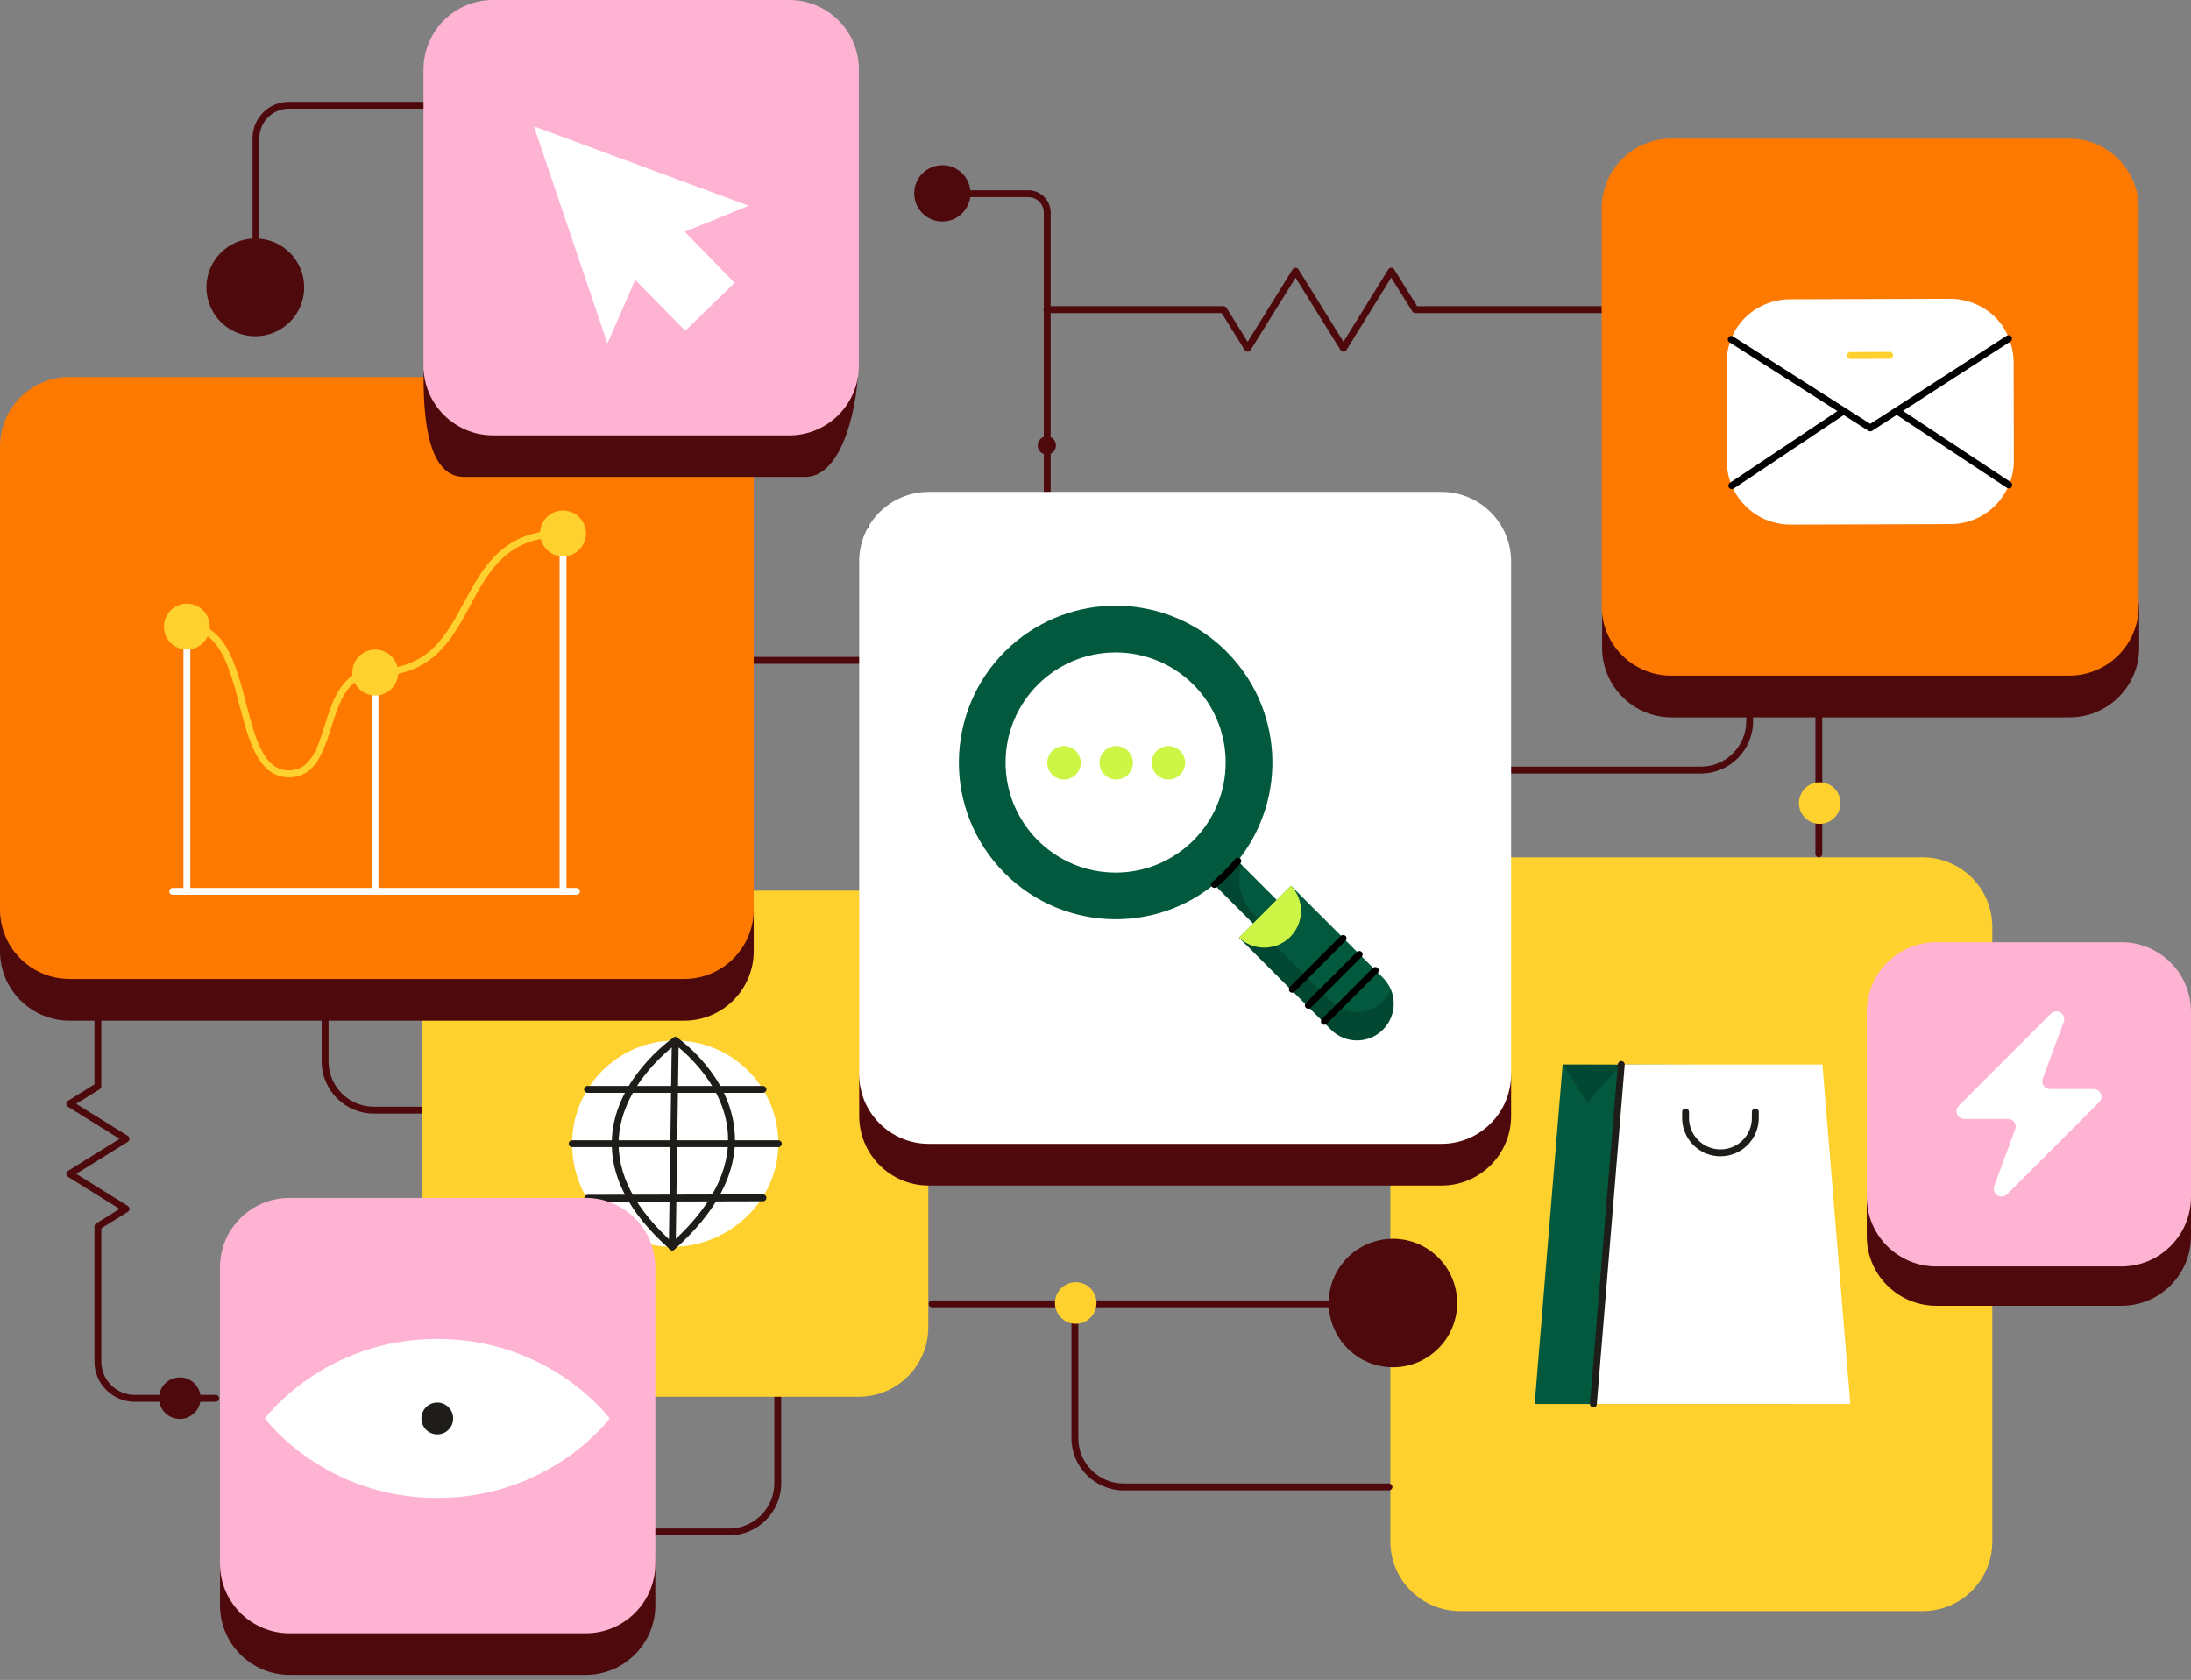 <?xml version="1.0" encoding="utf-8"?>
<svg xmlns="http://www.w3.org/2000/svg" fill="none" height="100%" overflow="visible" preserveAspectRatio="none" style="display: block;" viewBox="0 0 343 263" width="100%">
<rect x="0" y="0" width="343" height="263" fill="#808080" stroke="none"/>
<g clip-path="url(#clip0_0_233)" id="Digital-Ecosystem-Illustration">
<g id="Illustration">
<path d="M217.662 241.34V145.112C217.662 139.116 222.528 134.222 228.55 134.222H301.005C307.001 134.222 311.894 139.089 311.894 145.112V241.34C311.894 247.336 307.028 252.229 301.005 252.229H228.55C222.528 252.202 217.662 247.336 217.662 241.34Z" fill="#FED12E" id="Vector"/>
<g id="Group">
<path d="M284.74 134.222C284.444 134.222 284.202 133.98 284.202 133.685V91.15C284.202 90.854 284.444 90.612 284.74 90.612C285.036 90.612 285.278 90.854 285.278 91.15V133.685C285.278 133.98 285.036 134.222 284.74 134.222Z" fill="#4E090C" id="Vector_2"/>
<path d="M284.874 128.979C286.67 128.979 288.128 127.522 288.128 125.726C288.128 123.93 286.67 122.473 284.874 122.473C283.079 122.473 281.621 123.93 281.621 125.726C281.621 127.522 283.079 128.979 284.874 128.979Z" fill="#FED12E" id="Vector_3"/>
</g>
<g id="Group_2">
<path d="M224.706 204.666H145.905C145.61 204.666 145.368 204.424 145.368 204.129C145.368 203.833 145.61 203.591 145.905 203.591H224.706C225.001 203.591 225.243 203.833 225.243 204.129C225.243 204.424 225.001 204.666 224.706 204.666Z" fill="#4E090C" id="Vector_4"/>
<path d="M218.065 214.05C223.619 214.05 228.12 209.546 228.12 203.994C228.12 198.442 223.619 193.938 218.065 193.938C212.51 193.938 208.01 198.442 208.01 203.994C208.01 209.546 212.513 214.05 218.065 214.05Z" fill="#4E090C" id="Vector_5"/>
</g>
<g id="Group_3">
<path d="M217.447 233.328H175.909C171.403 233.328 167.736 229.66 167.736 225.154V204.129C167.736 203.833 167.978 203.591 168.274 203.591C168.57 203.591 168.811 203.833 168.811 204.129V225.154C168.811 229.069 171.995 232.252 175.909 232.252H217.447C217.742 232.252 217.984 232.494 217.984 232.79C217.984 233.086 217.742 233.328 217.447 233.328Z" fill="#4E090C" id="Vector_6"/>
<path d="M168.408 207.247C170.204 207.247 171.661 205.79 171.661 203.994C171.661 202.198 170.204 200.741 168.408 200.741C166.612 200.741 165.155 202.198 165.155 203.994C165.155 205.79 166.612 207.247 168.408 207.247Z" fill="#FED12E" id="Vector_7"/>
</g>
<path d="M266.27 121.102H224.706C224.41 121.102 224.168 120.86 224.168 120.564C224.168 120.268 224.41 120.026 224.706 120.026H266.27C270.185 120.026 273.368 116.843 273.368 112.928V86.175C273.368 85.88 273.61 85.638 273.905 85.638C274.201 85.638 274.443 85.88 274.443 86.175V112.928C274.443 117.434 270.776 121.102 266.27 121.102Z" fill="#4E090C" id="Vector_8"/>
<path d="M114.127 240.372H72.563C72.267 240.372 72.025 240.13 72.025 239.835C72.025 239.539 72.267 239.297 72.563 239.297H114.127C118.042 239.297 121.225 236.113 121.225 232.199V205.446C121.225 205.15 121.467 204.908 121.763 204.908C122.058 204.908 122.3 205.15 122.3 205.446V232.199C122.3 236.705 118.633 240.372 114.127 240.372Z" fill="#4E090C" id="Vector_9"/>
<path d="M100.066 174.338H58.529C54.023 174.338 50.356 170.67 50.356 166.164V139.412C50.356 139.116 50.598 138.874 50.894 138.874C51.189 138.874 51.431 139.116 51.431 139.412V166.164C51.431 170.079 54.614 173.262 58.529 173.262H100.066C100.362 173.262 100.604 173.504 100.604 173.8C100.604 174.096 100.362 174.338 100.066 174.338Z" fill="#4E090C" id="Vector_10"/>
<path d="M76.983 139.43H134.436C140.432 139.43 145.325 144.297 145.325 150.32V207.777C145.325 213.773 140.458 218.666 134.436 218.666H76.983C70.987 218.666 66.094 213.8 66.094 207.777V150.293C66.094 144.297 70.96 139.43 76.983 139.43Z" fill="#FED12E" id="Vector_11"/>
<g id="Group_4">
<path d="M276.123 166.718L244.63 166.648L240.251 219.806H280.487L276.123 166.718Z" fill="#03593E" id="Vector_12"/>
<path d="M285.299 166.648H253.811L249.443 219.806H289.665L285.297 166.648H285.299Z" fill="white" id="Vector_13"/>
<g id="Group_5" opacity="0.2">
<path d="M244.633 166.659L248.461 172.612L253.814 166.659H244.636H244.633Z" fill="black" id="Vector_14"/>
</g>
<path d="M249.443 220.344C249.426 220.344 249.413 220.344 249.397 220.344C249.101 220.32 248.881 220.059 248.905 219.763L253.274 166.605C253.298 166.309 253.559 166.086 253.854 166.113C254.15 166.137 254.371 166.398 254.346 166.694L249.978 219.852C249.953 220.134 249.719 220.347 249.443 220.347V220.344Z" fill="#1E1D19" id="Vector_15"/>
<path d="M269.338 181.022C268.547 181.022 267.775 180.869 267.042 180.565C266.31 180.261 265.654 179.825 265.095 179.264C264.536 178.702 264.098 178.048 263.794 177.317C263.49 176.583 263.337 175.811 263.337 175.021V174.072C263.337 173.776 263.579 173.534 263.874 173.534C264.17 173.534 264.412 173.776 264.412 174.072V175.021C264.412 175.671 264.539 176.303 264.786 176.906C265.033 177.505 265.393 178.043 265.853 178.503C266.313 178.962 266.851 179.32 267.45 179.57C268.652 180.067 270.018 180.067 271.219 179.57C271.819 179.323 272.357 178.962 272.816 178.503C273.276 178.043 273.634 177.505 273.884 176.906C274.131 176.303 274.257 175.669 274.257 175.021V174.072C274.257 173.776 274.499 173.534 274.795 173.534C275.091 173.534 275.333 173.776 275.333 174.072V175.021C275.333 175.811 275.18 176.583 274.876 177.317C274.572 178.048 274.137 178.704 273.575 179.264C273.015 179.823 272.359 180.261 271.628 180.565C270.894 180.869 270.123 181.022 269.332 181.022H269.338Z" fill="#1E1D19" id="Vector_16"/>
</g>
<g id="Group_6">
<path d="M105.71 162.903C114.636 162.903 121.854 170.122 121.854 179.048C121.854 187.975 114.146 195.194 105.242 195.194C96.338 195.194 89.565 187.975 89.565 179.048C89.565 170.122 96.784 162.903 105.71 162.903Z" fill="white" id="Vector_17"/>
<path d="M119.442 171.087H91.979C91.683 171.087 91.442 170.845 91.442 170.549C91.442 170.254 91.683 170.012 91.979 170.012H119.442C119.738 170.012 119.98 170.254 119.98 170.549C119.98 170.845 119.738 171.087 119.442 171.087Z" fill="#1E1D19" id="Vector_18"/>
<path d="M121.854 179.589H89.565C89.269 179.589 89.027 179.347 89.027 179.051C89.027 178.755 89.269 178.513 89.565 178.513H121.854C122.15 178.513 122.392 178.755 122.392 179.051C122.392 179.347 122.15 179.589 121.854 179.589Z" fill="#1E1D19" id="Vector_19"/>
<path d="M92.001 188.128C91.705 188.128 91.463 187.889 91.463 187.59C91.463 187.295 91.702 187.053 92.001 187.053L119.442 186.988C119.738 186.988 119.98 187.227 119.98 187.526C119.98 187.822 119.741 188.064 119.442 188.064L92.001 188.128Z" fill="#1E1D19" id="Vector_20"/>
<path d="M105.242 195.734H105.234C104.938 195.729 104.699 195.487 104.704 195.189L105.172 162.897C105.177 162.602 105.414 162.357 105.718 162.368C106.014 162.373 106.253 162.615 106.248 162.914L105.78 195.205C105.774 195.498 105.535 195.734 105.242 195.734Z" fill="#1E1D19" id="Vector_21"/>
<path d="M105.242 195.734C105.115 195.734 104.989 195.691 104.887 195.6C98.501 189.978 95.442 184.103 95.797 178.145C96.353 168.799 105.035 162.715 105.406 162.462C105.65 162.295 105.984 162.354 106.153 162.599C106.322 162.844 106.261 163.177 106.016 163.346C105.93 163.406 97.391 169.396 96.87 178.215C96.539 183.824 99.475 189.4 105.596 194.791C105.82 194.987 105.841 195.326 105.645 195.549C105.537 195.67 105.389 195.732 105.242 195.732V195.734Z" fill="#1E1D19" id="Vector_22"/>
<path d="M105.242 195.734C105.094 195.734 104.946 195.673 104.841 195.554C104.642 195.334 104.664 194.992 104.884 194.796C111.253 189.112 114.305 183.307 113.955 177.543C113.436 169.006 105.505 163.403 105.427 163.346C105.182 163.177 105.123 162.841 105.293 162.599C105.462 162.354 105.795 162.295 106.04 162.464C106.384 162.704 114.474 168.409 115.03 177.47C115.407 183.584 112.234 189.682 105.605 195.6C105.502 195.691 105.373 195.737 105.247 195.737L105.242 195.734Z" fill="#1E1D19" id="Vector_23"/>
</g>
<g id="Group_7">
<path d="M303.129 153.662H332.112C338.107 153.662 337.919 158.609 337.919 164.632L343 187.378V193.535C343 199.531 338.134 204.424 332.112 204.424H303.129C297.134 204.424 292.241 199.558 292.241 193.535V187.378L295.037 163.852C295.064 157.856 297.134 153.662 303.129 153.662Z" fill="#4E090C" id="Vector_24"/>
<path d="M303.129 147.505H332.111C338.107 147.505 343 152.371 343 158.394V187.378C343 193.374 338.134 198.267 332.111 198.267H303.129C297.134 198.267 292.241 193.401 292.241 187.378V158.367C292.268 152.371 297.134 147.505 303.129 147.505Z" fill="#FEB3D2" id="Vector_25"/>
</g>
<path d="M142.518 103.921H111.707C111.412 103.921 111.17 103.679 111.17 103.383C111.17 103.087 111.412 102.845 111.707 102.845H142.518C142.814 102.845 143.056 103.087 143.056 103.383C143.056 103.679 142.814 103.921 142.518 103.921Z" fill="#4E090C" id="Vector_26"/>
<path d="M327.756 170.496H320.927C320.255 170.496 319.718 169.958 319.718 169.286C319.718 169.151 319.744 168.99 319.798 168.856L323.078 159.983C323.32 159.364 322.998 158.665 322.352 158.423C321.895 158.262 321.411 158.37 321.062 158.692L306.651 173.104C306.167 173.588 306.167 174.34 306.651 174.824C306.867 175.04 307.189 175.174 307.512 175.174H314.341C315.013 175.174 315.55 175.712 315.55 176.384C315.55 176.518 315.524 176.68 315.47 176.814L312.19 185.687C311.948 186.305 312.27 187.004 312.916 187.246C313.373 187.408 313.857 187.3 314.206 186.977L328.617 172.566C329.1 172.082 329.1 171.329 328.617 170.845C328.375 170.63 328.079 170.496 327.756 170.496Z" fill="white" id="Vector_27"/>
<g id="Group_8">
<path d="M160.982 83.255H136.315C136.02 83.255 135.778 83.013 135.778 82.718C135.778 82.422 136.02 82.18 136.315 82.18H160.982C162.319 82.18 163.405 81.094 163.405 79.757V33.286C163.405 31.95 162.319 30.864 160.982 30.864H145.308C145.013 30.864 144.771 30.622 144.771 30.326C144.771 30.03 145.013 29.788 145.308 29.788H160.982C162.91 29.788 164.48 31.358 164.48 33.286V79.757C164.48 81.685 162.91 83.255 160.982 83.255Z" fill="#4E090C" id="Vector_28"/>
<path d="M143.117 30.267C143.117 32.703 145.091 34.676 147.524 34.676C149.957 34.676 151.933 32.703 151.933 30.267C151.933 27.831 149.96 25.86 147.524 25.86C145.088 25.86 143.117 27.833 143.117 30.267Z" fill="#4E090C" id="Vector_29"/>
<path d="M162.456 69.739C162.456 70.527 163.096 71.167 163.883 71.167C164.671 71.167 165.308 70.527 165.308 69.739C165.308 68.952 164.671 68.314 163.883 68.314C163.096 68.314 162.456 68.952 162.456 69.739Z" fill="#4E090C" id="Vector_30"/>
</g>
<g id="Group_9">
<path d="M33.768 219.454H21.078C17.61 219.454 14.787 216.631 14.787 213.163V192.003C14.787 191.817 14.884 191.645 15.04 191.545L18.715 189.26L10.63 184.232C10.472 184.135 10.378 183.961 10.378 183.775C10.378 183.59 10.474 183.418 10.63 183.318L18.715 178.29L10.63 173.262C10.472 173.166 10.378 172.991 10.378 172.805C10.378 172.62 10.474 172.448 10.63 172.348L14.787 169.764V149.844C14.787 149.548 15.029 149.306 15.325 149.306C15.62 149.306 15.862 149.548 15.862 149.844V170.063C15.862 170.248 15.765 170.42 15.61 170.52L11.934 172.805L20.019 177.833C20.177 177.93 20.271 178.105 20.271 178.29C20.271 178.476 20.175 178.648 20.019 178.747L11.934 183.775L20.019 188.803C20.177 188.9 20.271 189.075 20.271 189.26C20.271 189.446 20.175 189.618 20.019 189.717L15.862 192.301V213.163C15.862 216.039 18.201 218.379 21.078 218.379H33.768C34.063 218.379 34.305 218.621 34.305 218.916C34.305 219.212 34.063 219.454 33.768 219.454Z" fill="#4E090C" id="Vector_31"/>
<path d="M28.149 222.143C29.945 222.143 31.402 220.686 31.402 218.89C31.402 217.093 29.945 215.636 28.149 215.636C26.353 215.636 24.896 217.093 24.896 218.89C24.896 220.686 26.353 222.143 28.149 222.143Z" fill="#4E090C" id="Vector_32"/>
</g>
<path d="M34.082 149.072C33.835 149.072 33.614 148.903 33.558 148.65C29.985 132.628 31.541 113.299 37.023 105.564C38.411 103.606 39.986 102.509 41.701 102.305C43.715 102.063 45.586 103.047 47.116 105.15C48.536 107.102 49.571 109.839 50.245 112.748C51.826 109.89 53.837 106.714 56.109 103.881C59.306 99.893 64.164 95.183 69.148 95.406C70.955 95.486 72.264 96.186 73.041 97.484C75.163 101.028 72.514 108.134 71.313 110.957L104.196 98.788C104.475 98.686 104.785 98.829 104.887 99.105C104.989 99.385 104.846 99.694 104.57 99.796L70.487 112.409C70.283 112.484 70.052 112.428 69.904 112.267C69.756 112.105 69.721 111.869 69.818 111.672C69.864 111.576 74.45 101.929 72.122 98.035C71.533 97.054 70.546 96.543 69.105 96.481C64.581 96.285 59.994 100.759 56.951 104.553C54.418 107.712 52.214 111.301 50.584 114.383C51.506 119.413 51.385 124.608 50.324 126.904C49.511 128.66 48.401 128.923 47.635 128.584C45.796 127.772 45.269 123.664 47.568 118.19C48.044 117.063 48.684 115.703 49.458 114.216C48.831 110.992 47.769 107.873 46.248 105.781C44.944 103.985 43.457 103.176 41.831 103.372C40.427 103.539 39.107 104.485 37.903 106.185C32.663 113.579 31.154 132.918 34.609 148.416C34.674 148.706 34.491 148.994 34.2 149.059C34.16 149.067 34.123 149.072 34.082 149.072ZM49.759 115.998C49.286 116.956 48.882 117.838 48.56 118.607C47.28 121.653 47.078 123.804 47.132 125.073C47.197 126.56 47.648 127.415 48.068 127.598C48.444 127.764 48.947 127.315 49.347 126.449C50.229 124.54 50.383 120.322 49.759 115.993V115.998Z" fill="#4E090C" id="Vector_33"/>
<path d="M210.322 55.067C210.137 55.067 209.964 54.97 209.865 54.815L202.821 43.476L195.777 54.815C195.68 54.973 195.506 55.067 195.32 55.067C195.135 55.067 194.963 54.97 194.863 54.815L191.258 49.018H163.891C163.596 49.018 163.354 48.776 163.354 48.48C163.354 48.184 163.596 47.942 163.891 47.942H191.556C191.742 47.942 191.914 48.039 192.013 48.195L195.32 53.51L202.364 42.172C202.461 42.014 202.636 41.919 202.821 41.919C203.007 41.919 203.179 42.016 203.278 42.172L210.322 53.508L217.339 42.172C217.436 42.014 217.611 41.917 217.796 41.917C217.982 41.917 218.154 42.011 218.253 42.169L221.858 47.94H254.467C254.763 47.94 255.005 48.181 255.005 48.477C255.005 48.773 254.763 49.015 254.467 49.015H221.56C221.374 49.015 221.202 48.918 221.103 48.762L217.796 43.474L210.776 54.812C210.68 54.97 210.505 55.067 210.319 55.067H210.322Z" fill="#4E090C" id="Vector_34"/>
<path d="M275.279 98.336C281.121 98.336 285.861 93.596 285.861 87.756C285.861 81.916 281.121 77.174 275.279 77.174C269.437 77.174 264.7 81.914 264.7 87.756C264.7 93.599 269.44 98.336 275.279 98.336Z" fill="#FD7900" id="Vector_35"/>
<g id="Group_10">
<path d="M261.699 28.234H323.992C329.988 28.234 326.896 32.832 326.896 38.854L334.881 94.887V101.42C334.881 107.416 330.014 112.31 323.992 112.31H261.699C255.704 112.31 250.811 107.443 250.811 101.42V94.887L262.479 42.484C262.479 36.461 255.677 28.234 261.699 28.234Z" fill="#4E090C" id="Vector_36"/>
<path d="M261.632 21.701H323.925C329.92 21.701 334.813 26.567 334.813 32.59V94.887C334.813 100.883 329.947 105.776 323.925 105.776H261.632C255.637 105.776 250.744 100.909 250.744 94.887V32.563C250.771 26.567 255.637 21.701 261.632 21.701Z" fill="#FD7900" id="Vector_37"/>
</g>
<g id="Group_11">
<path d="M131.038 64.989C130.742 64.989 130.5 64.746 130.5 64.451V21.614C130.5 19.079 128.438 17.017 125.903 17.017H45.21C42.675 17.017 40.61 19.079 40.61 21.614V48.835C40.61 49.131 40.368 49.373 40.072 49.373C39.776 49.373 39.535 49.131 39.535 48.835V21.614C39.535 18.488 42.081 15.941 45.21 15.941H125.903C129.03 15.941 131.576 18.488 131.576 21.614V64.451C131.576 64.746 131.334 64.989 131.038 64.989Z" fill="#4E090C" id="Vector_38"/>
<path d="M39.97 52.642C44.199 52.642 47.624 49.217 47.624 44.987C47.624 40.758 44.199 37.333 39.97 37.333C35.741 37.333 32.316 40.761 32.316 44.987C32.316 49.214 35.744 52.642 39.97 52.642Z" fill="#4E090C" id="Vector_39"/>
<path d="M108.508 19.058C109.874 19.058 110.984 17.947 110.984 16.581C110.984 15.215 109.874 14.105 108.508 14.105C107.142 14.105 106.032 15.213 106.032 16.581C106.032 17.947 107.14 19.058 108.508 19.058Z" fill="#4E090C" id="Vector_40"/>
</g>
<g id="Group_12">
<path d="M45.328 194.046H91.705C97.7 194.046 98.668 197.622 98.668 203.645L102.593 244.809V251.315C102.593 257.311 97.727 262.204 91.705 262.204H45.328C39.333 262.204 34.44 257.338 34.44 251.315V244.809L41.107 205.123C41.107 199.101 39.306 194.046 45.328 194.046Z" fill="#4E090C" id="Vector_41"/>
<path d="M45.328 187.539H91.705C97.7 187.539 102.593 192.406 102.593 198.429V244.809C102.593 250.804 97.727 255.698 91.705 255.698H45.328C39.333 255.698 34.44 250.831 34.44 244.809V198.402C34.44 192.406 39.306 187.539 45.328 187.539Z" fill="#FEB3D2" id="Vector_42"/>
</g>
<g id="Group_13">
<path d="M68.455 209.622C50.646 209.622 41.468 222.068 41.468 222.068C41.468 222.068 50.646 234.511 68.455 234.511C86.263 234.511 95.445 222.068 95.445 222.068C95.445 222.068 86.266 209.622 68.455 209.622Z" fill="white" id="Vector_43"/>
<path d="M75.348 227.235C78.198 223.431 77.429 218.035 73.625 215.182C69.821 212.326 64.425 213.098 61.572 216.903C58.72 220.707 59.491 226.103 63.296 228.956C67.097 231.809 72.493 231.037 75.348 227.235Z" fill="white" id="Vector_44"/>
<path d="M68.455 224.557C69.831 224.557 70.944 223.442 70.944 222.068C70.944 220.694 69.831 219.578 68.455 219.578C67.078 219.578 65.968 220.691 65.968 222.068C65.968 223.444 67.081 224.557 68.455 224.557Z" fill="#1E1D19" id="Vector_45"/>
</g>
<g id="Group_14">
<path d="M34.082 149.072C33.835 149.072 33.614 148.903 33.558 148.65C29.985 132.628 31.542 113.299 37.023 105.564C38.411 103.606 39.986 102.509 41.702 102.305C43.715 102.063 45.586 103.047 47.116 105.15C48.536 107.102 49.571 109.839 50.246 112.748C51.826 109.89 53.837 106.714 56.109 103.88C59.306 99.893 64.164 95.183 69.148 95.406C70.955 95.486 72.264 96.185 73.041 97.484C75.163 101.028 72.514 108.134 71.313 110.957L104.196 98.788C104.475 98.686 104.785 98.828 104.887 99.105C104.989 99.385 104.846 99.694 104.57 99.796L70.487 112.409C70.283 112.484 70.052 112.428 69.904 112.267C69.756 112.105 69.721 111.869 69.818 111.672C69.864 111.576 74.45 101.928 72.122 98.035C71.533 97.054 70.546 96.543 69.105 96.481C64.581 96.285 59.994 100.759 56.951 104.553C54.418 107.712 52.214 111.301 50.584 114.383C51.507 119.413 51.386 124.608 50.324 126.904C49.512 128.66 48.401 128.923 47.635 128.584C45.796 127.772 45.269 123.664 47.568 118.19C48.044 117.063 48.684 115.703 49.458 114.216C48.831 110.992 47.769 107.873 46.248 105.781C44.944 103.985 43.457 103.176 41.831 103.372C40.427 103.539 39.107 104.485 37.903 106.185C32.663 113.579 31.154 132.918 34.609 148.416C34.674 148.706 34.491 148.994 34.2 149.059C34.16 149.067 34.123 149.072 34.082 149.072ZM49.759 115.998C49.286 116.956 48.883 117.838 48.56 118.606C47.28 121.653 47.078 123.804 47.132 125.073C47.197 126.56 47.648 127.415 48.068 127.597C48.444 127.764 48.947 127.315 49.348 126.449C50.229 124.54 50.383 120.322 49.759 115.993V115.998Z" fill="#4E090C" id="Vector_46"/>
<g id="Group_15">
<path d="M10.889 65.553H107.11C113.106 65.553 100.389 71.253 100.389 77.276L117.999 142.369V148.903C117.999 154.899 113.132 159.792 107.11 159.792H10.889C4.893 159.792 0 154.925 0 148.903V143.552L9.007 77.276C9.007 71.28 4.893 65.553 10.889 65.553Z" fill="#4E090C" id="Vector_47"/>
<path d="M10.889 59.02H107.11C113.106 59.02 117.999 63.886 117.999 69.909V142.369C117.999 148.365 113.132 153.258 107.11 153.258H10.889C4.893 153.258 0 148.392 0 142.369V69.909C0 63.886 4.893 59.02 10.889 59.02Z" fill="#FD7900" id="Vector_48"/>
</g>
<g id="Group_16">
<path d="M45.218 121.688C40.43 121.688 38.938 115.955 37.494 110.414C35.988 104.625 34.429 98.64 29.361 98.64V97.565C35.263 97.565 36.927 103.958 38.534 110.142C39.935 115.525 41.258 120.612 45.218 120.612C48.589 120.612 49.641 117.319 50.853 113.503C52.16 109.403 53.641 104.754 58.749 104.754C67.019 104.754 69.756 99.673 72.654 94.293C75.652 88.73 78.752 82.976 88.137 82.976V84.051C79.394 84.051 76.579 89.275 73.601 94.803C70.681 100.224 67.662 105.83 58.749 105.83C54.426 105.83 53.19 109.715 51.88 113.829C50.649 117.692 49.377 121.688 45.218 121.688Z" fill="#FED12E" id="Vector_49"/>
<path d="M88.675 84.992H87.6V139.756H88.675V84.992Z" fill="white" id="Vector_50"/>
<path d="M59.247 106.136H58.171V139.756H59.247V106.136Z" fill="white" id="Vector_51"/>
<path d="M29.794 100.216H28.719V139.756H29.794V100.216Z" fill="white" id="Vector_52"/>
<path d="M90.253 140.084H27.036C26.74 140.084 26.498 139.842 26.498 139.546C26.498 139.25 26.74 139.008 27.036 139.008H90.253C90.549 139.008 90.791 139.25 90.791 139.546C90.791 139.842 90.549 140.084 90.253 140.084Z" fill="white" id="Vector_53"/>
<path d="M29.256 101.697C31.243 101.697 32.851 100.087 32.851 98.103C32.851 96.118 31.243 94.508 29.256 94.508C27.27 94.508 25.662 96.118 25.662 98.103C25.662 100.087 27.272 101.697 29.256 101.697Z" fill="#FED12E" id="Vector_54"/>
<path d="M58.749 108.887C60.736 108.887 62.344 107.276 62.344 105.292C62.344 103.308 60.736 101.697 58.749 101.697C56.763 101.697 55.157 103.305 55.157 105.292C55.157 107.276 56.765 108.887 58.749 108.887Z" fill="#FED12E" id="Vector_55"/>
<path d="M88.137 87.108C90.124 87.108 91.732 85.498 91.732 83.514C91.732 81.529 90.124 79.919 88.137 79.919C86.151 79.919 84.546 81.527 84.546 83.514C84.546 85.501 86.153 87.108 88.137 87.108Z" fill="#FED12E" id="Vector_56"/>
</g>
</g>
<g id="Group_17">
<g id="Group_18">
<path d="M77.187 6.534H123.564C129.559 6.534 122.542 13.255 122.542 19.278L134.372 56.947C134.372 62.942 132.086 74.665 126.064 74.665H72.644C66.648 74.665 66.299 64.394 66.299 58.372L73.262 18.686C73.262 12.744 71.165 6.534 77.187 6.534Z" fill="#4E090C" id="Vector_57"/>
<path d="M77.187 0H123.564C129.559 0 134.452 4.867 134.452 10.889V57.269C134.452 63.265 129.586 68.159 123.564 68.159H77.187C71.192 68.159 66.299 63.292 66.299 57.269V10.889C66.299 4.867 71.165 0 77.187 0Z" fill="#FEB3D2" id="Vector_58"/>
</g>
<path d="M117.13 32.184L83.653 19.808C83.61 19.808 83.567 19.808 83.61 19.851L95.052 53.669C95.052 53.712 95.095 53.712 95.136 53.669L99.416 43.88C99.416 43.837 99.459 43.837 99.502 43.88L107.255 51.763H107.298L114.969 44.304V44.261L107.255 36.335V36.252L117.087 32.267C117.13 32.267 117.13 32.184 117.13 32.184Z" fill="white" id="Vector_59"/>
</g>
<g id="Group_19">
<g id="Group_20">
<path d="M145.395 83.54H225.674C231.669 83.54 228.496 88.73 228.496 94.752L236.562 168.181V174.714C236.562 180.71 231.696 185.603 225.674 185.603H145.395C139.399 185.603 134.506 180.737 134.506 174.714V169.229L139.157 94.564C139.157 88.541 139.372 83.54 145.395 83.54Z" fill="#4E090C" id="Vector_60"/>
<path d="M145.395 77.007H225.674C231.669 77.007 236.562 81.874 236.562 87.896V168.181C236.562 174.176 231.696 179.07 225.674 179.07H145.395C139.399 179.07 134.506 174.203 134.506 168.181V87.869C134.506 81.874 139.372 77.007 145.395 77.007Z" fill="white" id="Vector_61"/>
</g>
<g id="Group_21">
<path d="M193.973 146.797L202.103 138.67L216.498 153.065C218.748 155.313 218.748 158.948 216.498 161.195C214.25 163.443 210.618 163.443 208.37 161.195L193.973 146.797Z" fill="#03593E" id="Vector_62"/>
<g id="Group_22" opacity="0.2">
<path d="M216.498 156.751C214.25 158.999 210.618 158.999 208.37 156.751L196.205 144.587L193.973 146.806L208.37 161.201C210.618 163.449 214.25 163.449 216.498 161.201C218.208 159.494 218.608 156.998 217.732 154.904C217.452 155.581 217.038 156.197 216.498 156.751Z" fill="black" id="Vector_63"/>
</g>
<path d="M193.532 134.553L189.841 138.242L196.189 144.59L199.877 140.898L193.532 134.553Z" fill="#03593E" id="Vector_64"/>
<g id="Group_23" opacity="0.2">
<path d="M196.638 143.429C194.266 141.302 193.465 138.1 194.42 135.435L193.527 134.542L189.833 138.239L196.175 144.582L197.006 143.751C196.898 143.644 196.761 143.536 196.638 143.429Z" fill="black" id="Vector_65"/>
</g>
<path d="M191.693 101.697C200.84 110.538 201.732 124.887 193.758 134.787C193.312 135.344 192.833 135.881 192.325 136.406C191.634 137.129 190.879 137.823 190.094 138.452C179.563 146.983 164.104 145.335 155.573 134.803C147.045 124.272 148.691 108.812 159.224 100.283C168.863 92.491 182.781 93.107 191.693 101.697Z" fill="#03593E" id="Vector_66"/>
<path d="M174.651 136.605C184.166 136.605 191.879 128.891 191.879 119.375C191.879 109.86 184.166 102.144 174.651 102.144C165.136 102.144 157.423 109.86 157.423 119.375C157.423 128.891 165.136 136.605 174.651 136.605Z" fill="white" id="Vector_67"/>
<path d="M202.093 138.653C204.278 140.947 204.187 144.582 201.891 146.768C199.676 148.876 196.181 148.892 193.963 146.784L202.093 138.653Z" fill="#CDF545" id="Vector_68"/>
<path d="M182.918 122.04C184.365 122.04 185.537 120.868 185.537 119.421C185.537 117.975 184.365 116.802 182.918 116.802C181.472 116.802 180.302 117.975 180.302 119.421C180.302 120.868 181.472 122.04 182.918 122.04Z" fill="#CDF545" id="Vector_69"/>
<path d="M174.742 122.04C176.189 122.04 177.361 120.868 177.361 119.421C177.361 117.975 176.189 116.802 174.742 116.802C173.296 116.802 172.126 117.975 172.126 119.421C172.126 120.868 173.296 122.04 174.742 122.04Z" fill="#CDF545" id="Vector_70"/>
<path d="M168.887 120.634C169.556 119.354 169.062 117.773 167.782 117.104C166.502 116.431 164.919 116.926 164.249 118.206C163.577 119.486 164.072 121.069 165.351 121.739C166.631 122.411 168.215 121.916 168.887 120.634Z" fill="#CDF545" id="Vector_71"/>
<path d="M202.302 155.42C202.165 155.42 202.028 155.369 201.923 155.264C201.714 155.054 201.714 154.713 201.923 154.503L209.884 146.526C210.094 146.316 210.435 146.316 210.645 146.526C210.854 146.736 210.854 147.077 210.645 147.287L202.684 155.264C202.579 155.369 202.442 155.423 202.302 155.423V155.42Z" fill="black" id="Vector_72"/>
<path d="M204.813 157.929C204.676 157.929 204.539 157.875 204.434 157.77C204.225 157.56 204.225 157.219 204.434 157.009L212.408 149.034C212.618 148.825 212.96 148.825 213.169 149.034C213.379 149.244 213.379 149.586 213.169 149.795L205.195 157.77C205.09 157.875 204.953 157.929 204.816 157.929H204.813Z" fill="black" id="Vector_73"/>
<path d="M207.322 160.44C207.185 160.44 207.048 160.386 206.943 160.281C206.733 160.072 206.733 159.73 206.943 159.52L214.919 151.543C215.129 151.333 215.471 151.333 215.68 151.543C215.89 151.753 215.89 152.094 215.68 152.304L207.704 160.281C207.599 160.386 207.462 160.44 207.324 160.44H207.322Z" fill="black" id="Vector_74"/>
<path d="M190.123 139.006C189.967 139.006 189.811 138.938 189.704 138.804C189.518 138.573 189.553 138.234 189.785 138.048C190.497 137.476 191.212 136.82 191.97 136.043C192.449 135.551 192.919 135.018 193.366 134.464C193.551 134.233 193.89 134.196 194.121 134.384C194.352 134.569 194.39 134.908 194.202 135.139C193.734 135.72 193.242 136.277 192.739 136.793C191.949 137.599 191.204 138.285 190.457 138.885C190.357 138.965 190.239 139.003 190.121 139.003L190.123 139.006Z" fill="black" id="Vector_75"/>
</g>
</g>
<g id="Group_24">
<path d="M292.781 66.962L270.994 53.118C270.521 54.312 270.279 55.567 270.284 56.855L270.33 72.189C270.34 77.695 274.817 82.142 280.326 82.129L305.334 82.054C310.843 82.037 315.287 77.564 315.273 72.054L315.233 56.721C315.225 55.446 314.983 54.175 314.505 53L292.784 66.965L292.781 66.962Z" fill="white" id="Vector_76"/>
<path d="M314.494 52.967C313.08 49.171 309.297 46.764 305.221 46.778L280.213 46.856C276.153 46.872 272.386 49.356 271.002 53.102L292.771 66.959L312.542 54.236L314.494 52.967Z" fill="white" id="Vector_77"/>
<path d="M314.478 76.461C314.375 76.461 314.273 76.432 314.182 76.372L296.814 64.886C296.567 64.722 296.5 64.389 296.664 64.142C296.828 63.894 297.161 63.827 297.408 63.991L314.776 75.477C315.023 75.641 315.091 75.975 314.927 76.222C314.824 76.378 314.652 76.464 314.478 76.464V76.461Z" fill="black" id="Vector_78"/>
<path d="M271.115 76.574C270.94 76.574 270.771 76.491 270.666 76.335C270.502 76.087 270.566 75.754 270.814 75.59L288.147 64.023C288.394 63.859 288.727 63.924 288.891 64.171C289.055 64.418 288.991 64.752 288.743 64.916L271.411 76.483C271.319 76.544 271.214 76.574 271.112 76.574H271.115Z" fill="black" id="Vector_79"/>
<path d="M289.665 56.194C289.37 56.194 289.128 55.955 289.128 55.659C289.128 55.363 289.367 55.121 289.663 55.118L295.819 55.099C296.115 55.099 296.357 55.339 296.357 55.635C296.357 55.93 296.118 56.172 295.822 56.175L289.665 56.194Z" fill="#FED12E" id="Vector_80"/>
<path d="M292.787 67.529C292.687 67.529 292.585 67.502 292.499 67.446L270.73 53.583C270.48 53.424 270.405 53.091 270.566 52.841C270.725 52.591 271.058 52.516 271.308 52.677L292.787 66.354L314.147 52.567C314.397 52.405 314.73 52.478 314.889 52.728C315.05 52.978 314.978 53.312 314.728 53.47L293.077 67.446C292.988 67.502 292.886 67.532 292.787 67.532V67.529Z" fill="black" id="Vector_81"/>
</g>
</g>
</g>
<defs>
<clipPath id="clip0_0_233">
<rect fill="white" height="262.204" width="343"/>
</clipPath>
</defs>
</svg>